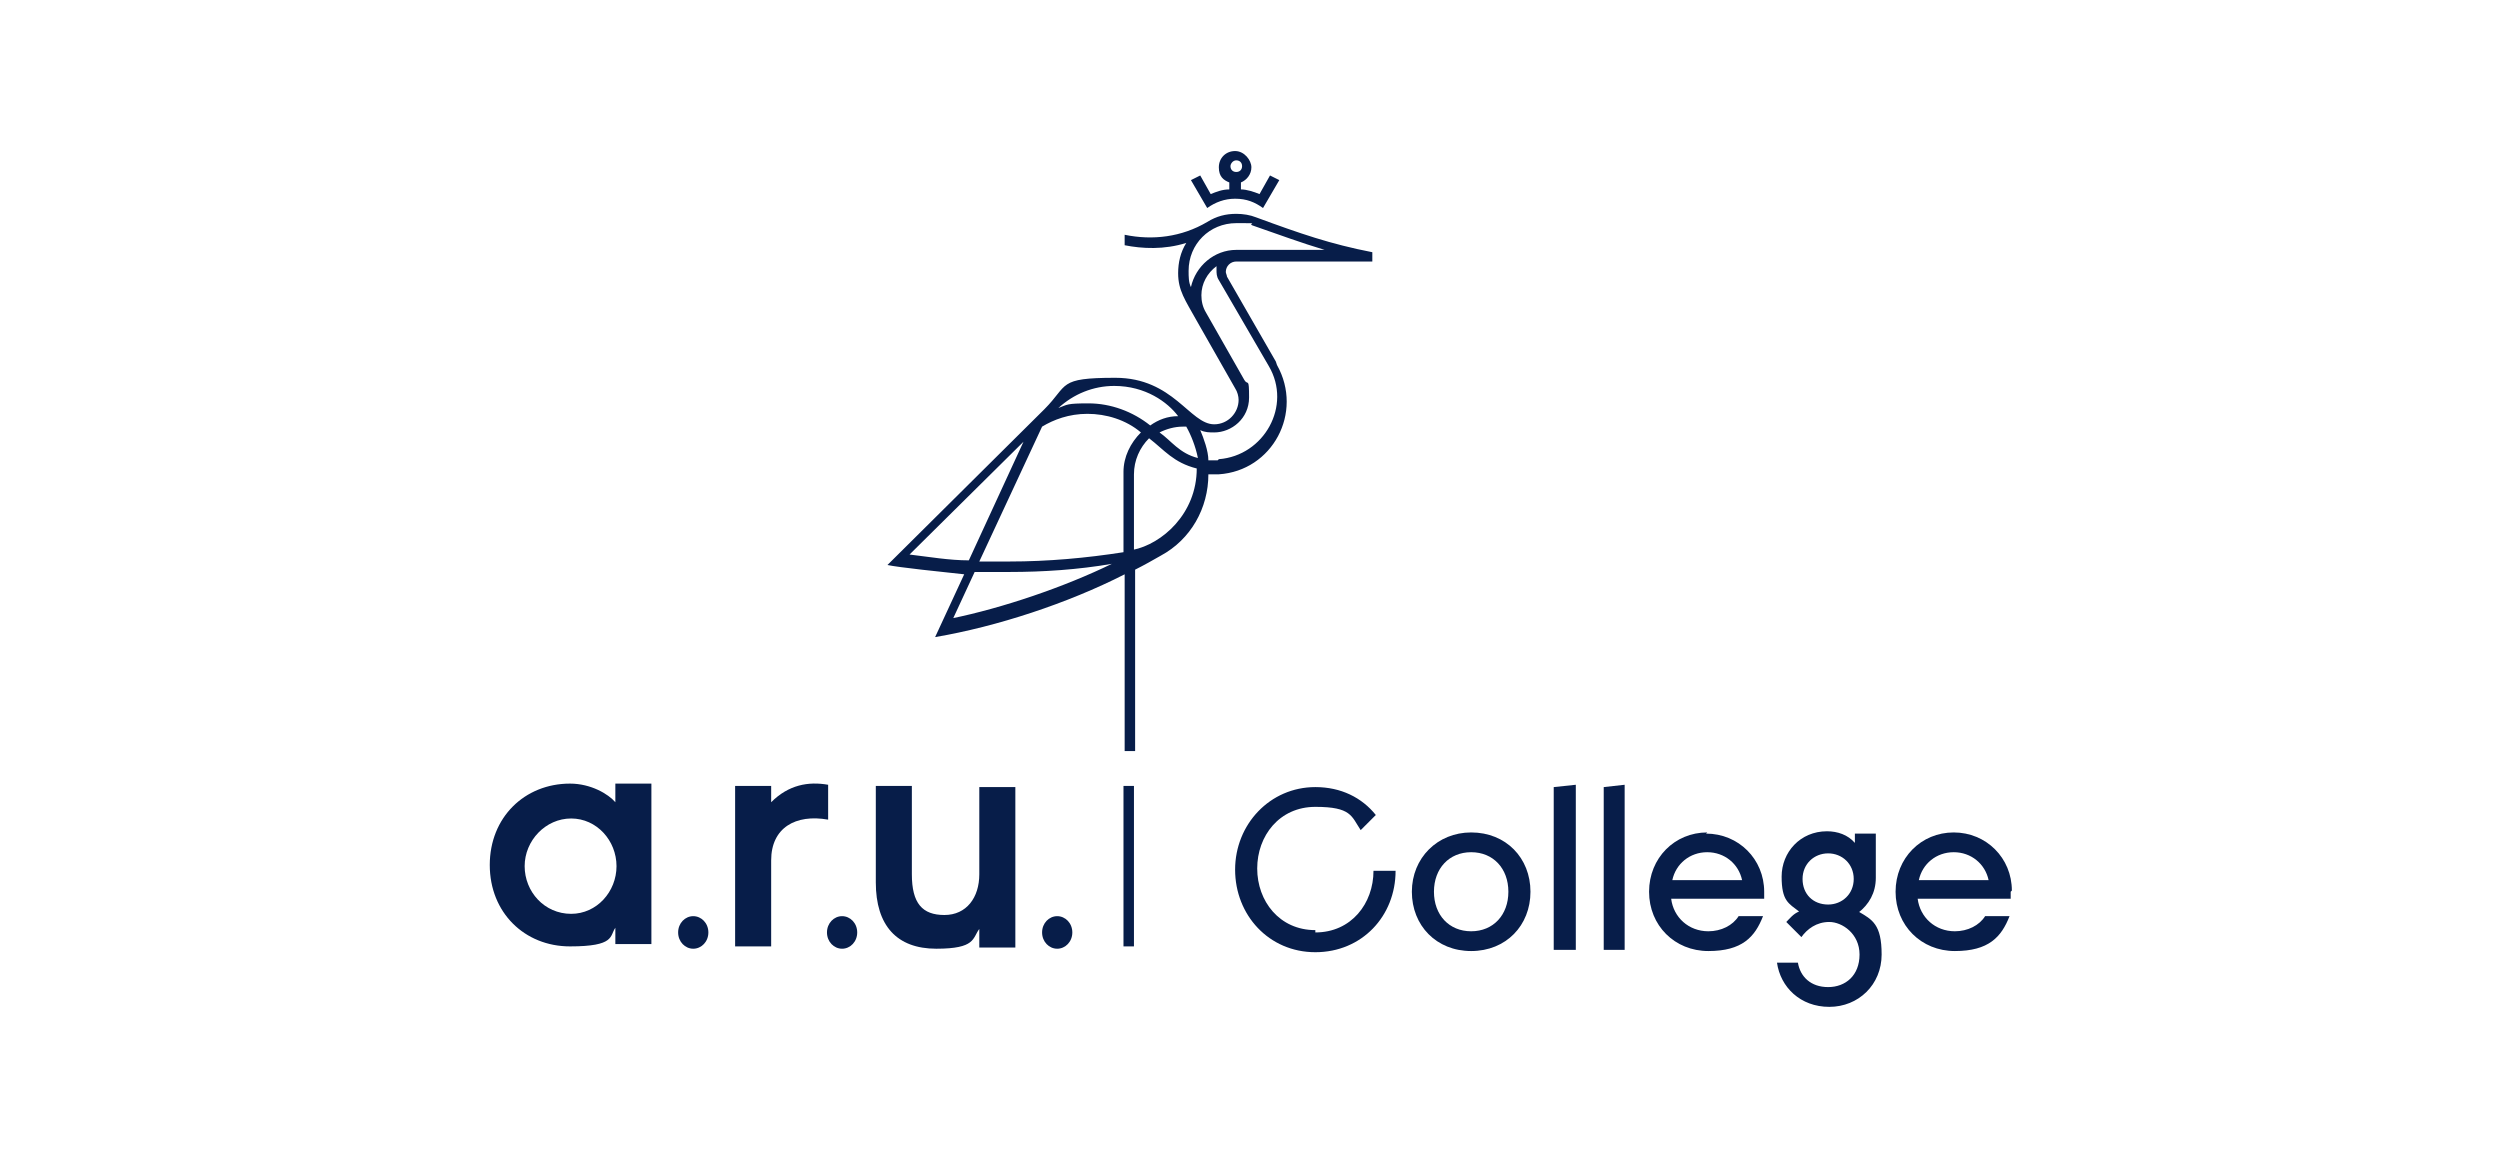<?xml version="1.0" encoding="UTF-8"?><svg id="Layer_1" xmlns="http://www.w3.org/2000/svg" width="215" height="100" viewBox="0 0 215 100"><defs><style>.cls-1{fill:#071d49;}</style></defs><path class="cls-1" d="M52.92,68.99c-.6-.7-2.1-1.6-3.9-1.6-3.9,0-6.9,2.9-6.9,7s3,7,6.9,7,3.4-.9,3.9-1.6v1.4h3.1v-13.8h-3.1v1.6ZM49.12,78.59c-2.3,0-4-1.9-4-4.1s1.8-4.1,4-4.1,3.9,1.9,3.9,4.1-1.7,4.1-3.9,4.1Z"/><path class="cls-1" d="M84.22,75.19c0,2-1.1,3.5-3,3.5s-2.8-1-2.8-3.5v-7.6h-3.1v8.3c0,3.7,1.8,5.7,5.2,5.7s3.1-.9,3.7-1.7v1.6h3.1v-13.8h-3.1v7.6-.1Z"/><path class="cls-1" d="M71.22,67.49c-1.7-.3-3.4,0-4.9,1.5v-1.4h-3.1v13.8h3.1v-7.4c0-2.8,2.1-4,4.9-3.5v-3Z"/><path class="cls-1" d="M72.42,78.79c-.7,0-1.3.6-1.3,1.4s.6,1.4,1.3,1.4,1.3-.6,1.3-1.4-.6-1.4-1.3-1.4Z"/><path class="cls-1" d="M90.92,78.79c-.7,0-1.3.6-1.3,1.4s.6,1.4,1.3,1.4,1.3-.6,1.3-1.4-.6-1.4-1.3-1.4Z"/><path class="cls-1" d="M59.62,78.79c-.7,0-1.3.6-1.3,1.4s.6,1.4,1.3,1.4,1.3-.6,1.3-1.4-.6-1.4-1.3-1.4Z"/><rect class="cls-1" x="96.62" y="67.59" width=".9" height="13.8"/><path class="cls-1" d="M109.72,31.09l-4.2-7.3c0-.1-.1-.3-.1-.4,0-.5.4-.9.9-.9h11.7v-.8c-3.6-.7-6.2-1.6-10-3-.5-.2-1.1-.3-1.7-.3-.9,0-1.7.2-2.5.7-2.2,1.3-4.7,1.6-7.1,1.1v.9c1.5.3,3.4.4,5.3-.2-.5.8-.7,1.7-.7,2.6,0,1.5.6,2.3,1.6,4.1l3.3,5.8c.2.3.3.7.3,1,0,1.1-.9,2.1-2.1,2.1-2.1,0-3.5-4-8.5-4s-4,.6-6.1,2.7l-13.5,13.4c.9.2,4.7.6,6.6.8l-2.5,5.4c5.3-.9,11.4-2.9,16.3-5.4v15.2h.9v-15.6c.8-.4,1.5-.8,2.2-1.2,2.6-1.4,4.1-4.1,4.1-7h.9c4.6-.3,7.3-5.3,5-9.4l-.1-.3ZM102.42,24.69c-.2-.4-.2-.9-.2-1.4,0-2.3,1.8-4.1,4.1-4.1s.9,0,1.4.2c2.3.8,4.2,1.5,6.2,2.1h-7.6c-1.9,0-3.5,1.4-3.9,3.2ZM102.02,36.69c.4.7.8,1.7,1,2.7-1.6-.4-2.3-1.5-3.3-2.2.6-.3,1.3-.5,2-.5s.2,0,.3,0ZM95.82,33.19c2.7,0,4.6,1.4,5.5,2.6-.9,0-1.7.3-2.4.8-1.5-1.2-3.4-1.9-5.3-1.9s-1.8.1-2.6.4c1.3-1.2,3-1.9,4.8-1.9ZM78.22,47.69l9.8-9.7-4.7,10.2c-1.7,0-3.4-.3-5.1-.5ZM81.92,53.29l1.9-4.1h3c2.9,0,5.9-.2,8.8-.7-4.1,2-9.4,3.8-13.8,4.7l.1.1ZM96.62,40.49v7c-3.2.5-6.5.8-9.8.8s-1.7,0-2.6,0l5.4-11.6c1-.6,2.3-1.1,3.9-1.1s3.3.5,4.6,1.6c-.9.9-1.5,2.1-1.5,3.4v-.1ZM97.52,47.29v-6.5c0-1.2.5-2.3,1.3-3.1,1.3,1,2.1,2.1,4.1,2.6,0,3.9-3,6.5-5.5,7h.1ZM104.72,39.59h-.8c0-.8-.4-1.9-.7-2.6.4.2.8.2,1.2.2,1.5,0,3-1.2,3-3s-.1-1-.4-1.5h0l-3.3-5.8c-.3-.5-.4-1-.4-1.5,0-1,.5-1.9,1.3-2.5v.3c0,.3,0,.6.2.9l4.3,7.4c2,3.4-.4,7.7-4.3,8l-.1.1Z"/><path class="cls-1" d="M106.22,17.09c1,0,1.7.3,2.4.8l1.4-2.4-.8-.4-.9,1.6c-.5-.2-1.1-.4-1.6-.4v-.6c.5-.2.9-.7.9-1.3s-.6-1.4-1.4-1.4-1.4.6-1.4,1.4.4,1.1.9,1.3v.6c-.6,0-1.1.2-1.6.4l-.9-1.6-.8.4,1.4,2.4c.7-.5,1.5-.8,2.4-.8ZM105.82,14.29c0-.2.2-.5.5-.5s.5.2.5.5-.2.5-.5.5-.5-.2-.5-.5Z"/><path class="cls-1" d="M113.12,79.99c-3.1,0-5-2.5-5-5.3s1.9-5.3,5-5.3,3.1.8,3.9,2l1.3-1.3c-1.2-1.5-3-2.4-5.2-2.4-3.9,0-6.9,3.2-6.9,7.1s2.9,7.1,6.9,7.1,6.9-3.1,6.9-7h-1.9c0,2.8-1.9,5.3-5,5.3v-.2Z"/><path class="cls-1" d="M126.52,71.59c-2.9,0-5.1,2.2-5.1,5.1s2.1,5.1,5.1,5.1,5.1-2.2,5.1-5.1-2.1-5.1-5.1-5.1ZM126.52,80.09c-1.9,0-3.2-1.4-3.2-3.4s1.3-3.4,3.2-3.4,3.2,1.4,3.2,3.4-1.3,3.4-3.2,3.4Z"/><polygon class="cls-1" points="133.62 81.69 135.52 81.69 135.52 67.49 133.62 67.69 133.62 81.69"/><polygon class="cls-1" points="137.92 81.69 139.72 81.69 139.72 67.49 137.92 67.69 137.92 81.69"/><path class="cls-1" d="M146.82,71.59c-2.8,0-5,2.2-5,5.1s2.2,5.1,5.1,5.1,4-1.2,4.7-3h-2.1c-.5.8-1.5,1.3-2.6,1.3-1.7,0-3-1.2-3.2-2.8h8v-.6c0-2.8-2.2-5-5-5l.1-.1ZM143.82,75.69c.3-1.4,1.5-2.4,3-2.4s2.7,1,3,2.4h-6Z"/><path class="cls-1" d="M159.82,78.49c.9-.7,1.5-1.7,1.5-3v-3.8h-1.8v.8c-.6-.7-1.5-1-2.4-1-2.3,0-3.9,1.8-3.9,3.9s.6,2.3,1.5,3c-.5.2-.8.6-1.1.9l1.3,1.3c.5-.7,1.3-1.3,2.4-1.3s2.6,1,2.6,2.8-1.2,2.8-2.7,2.8-2.4-.9-2.6-2.1h-1.8c.3,2.1,2,3.8,4.5,3.8s4.5-1.9,4.5-4.5-.8-3-2-3.7v.1ZM157.22,77.79c-1.3,0-2.2-.9-2.2-2.2s1-2.2,2.2-2.2,2.2.9,2.2,2.2-1,2.2-2.2,2.2Z"/><path class="cls-1" d="M173.02,76.59c0-2.8-2.2-5-5-5s-5,2.2-5,5.1,2.2,5.1,5.1,5.1,4-1.2,4.7-3h-2.1c-.5.8-1.5,1.3-2.6,1.3-1.7,0-3-1.2-3.2-2.8h8v-.6l.1-.1ZM165.02,75.69c.3-1.4,1.5-2.4,3-2.4s2.7,1,3,2.4h-6Z"/></svg>
